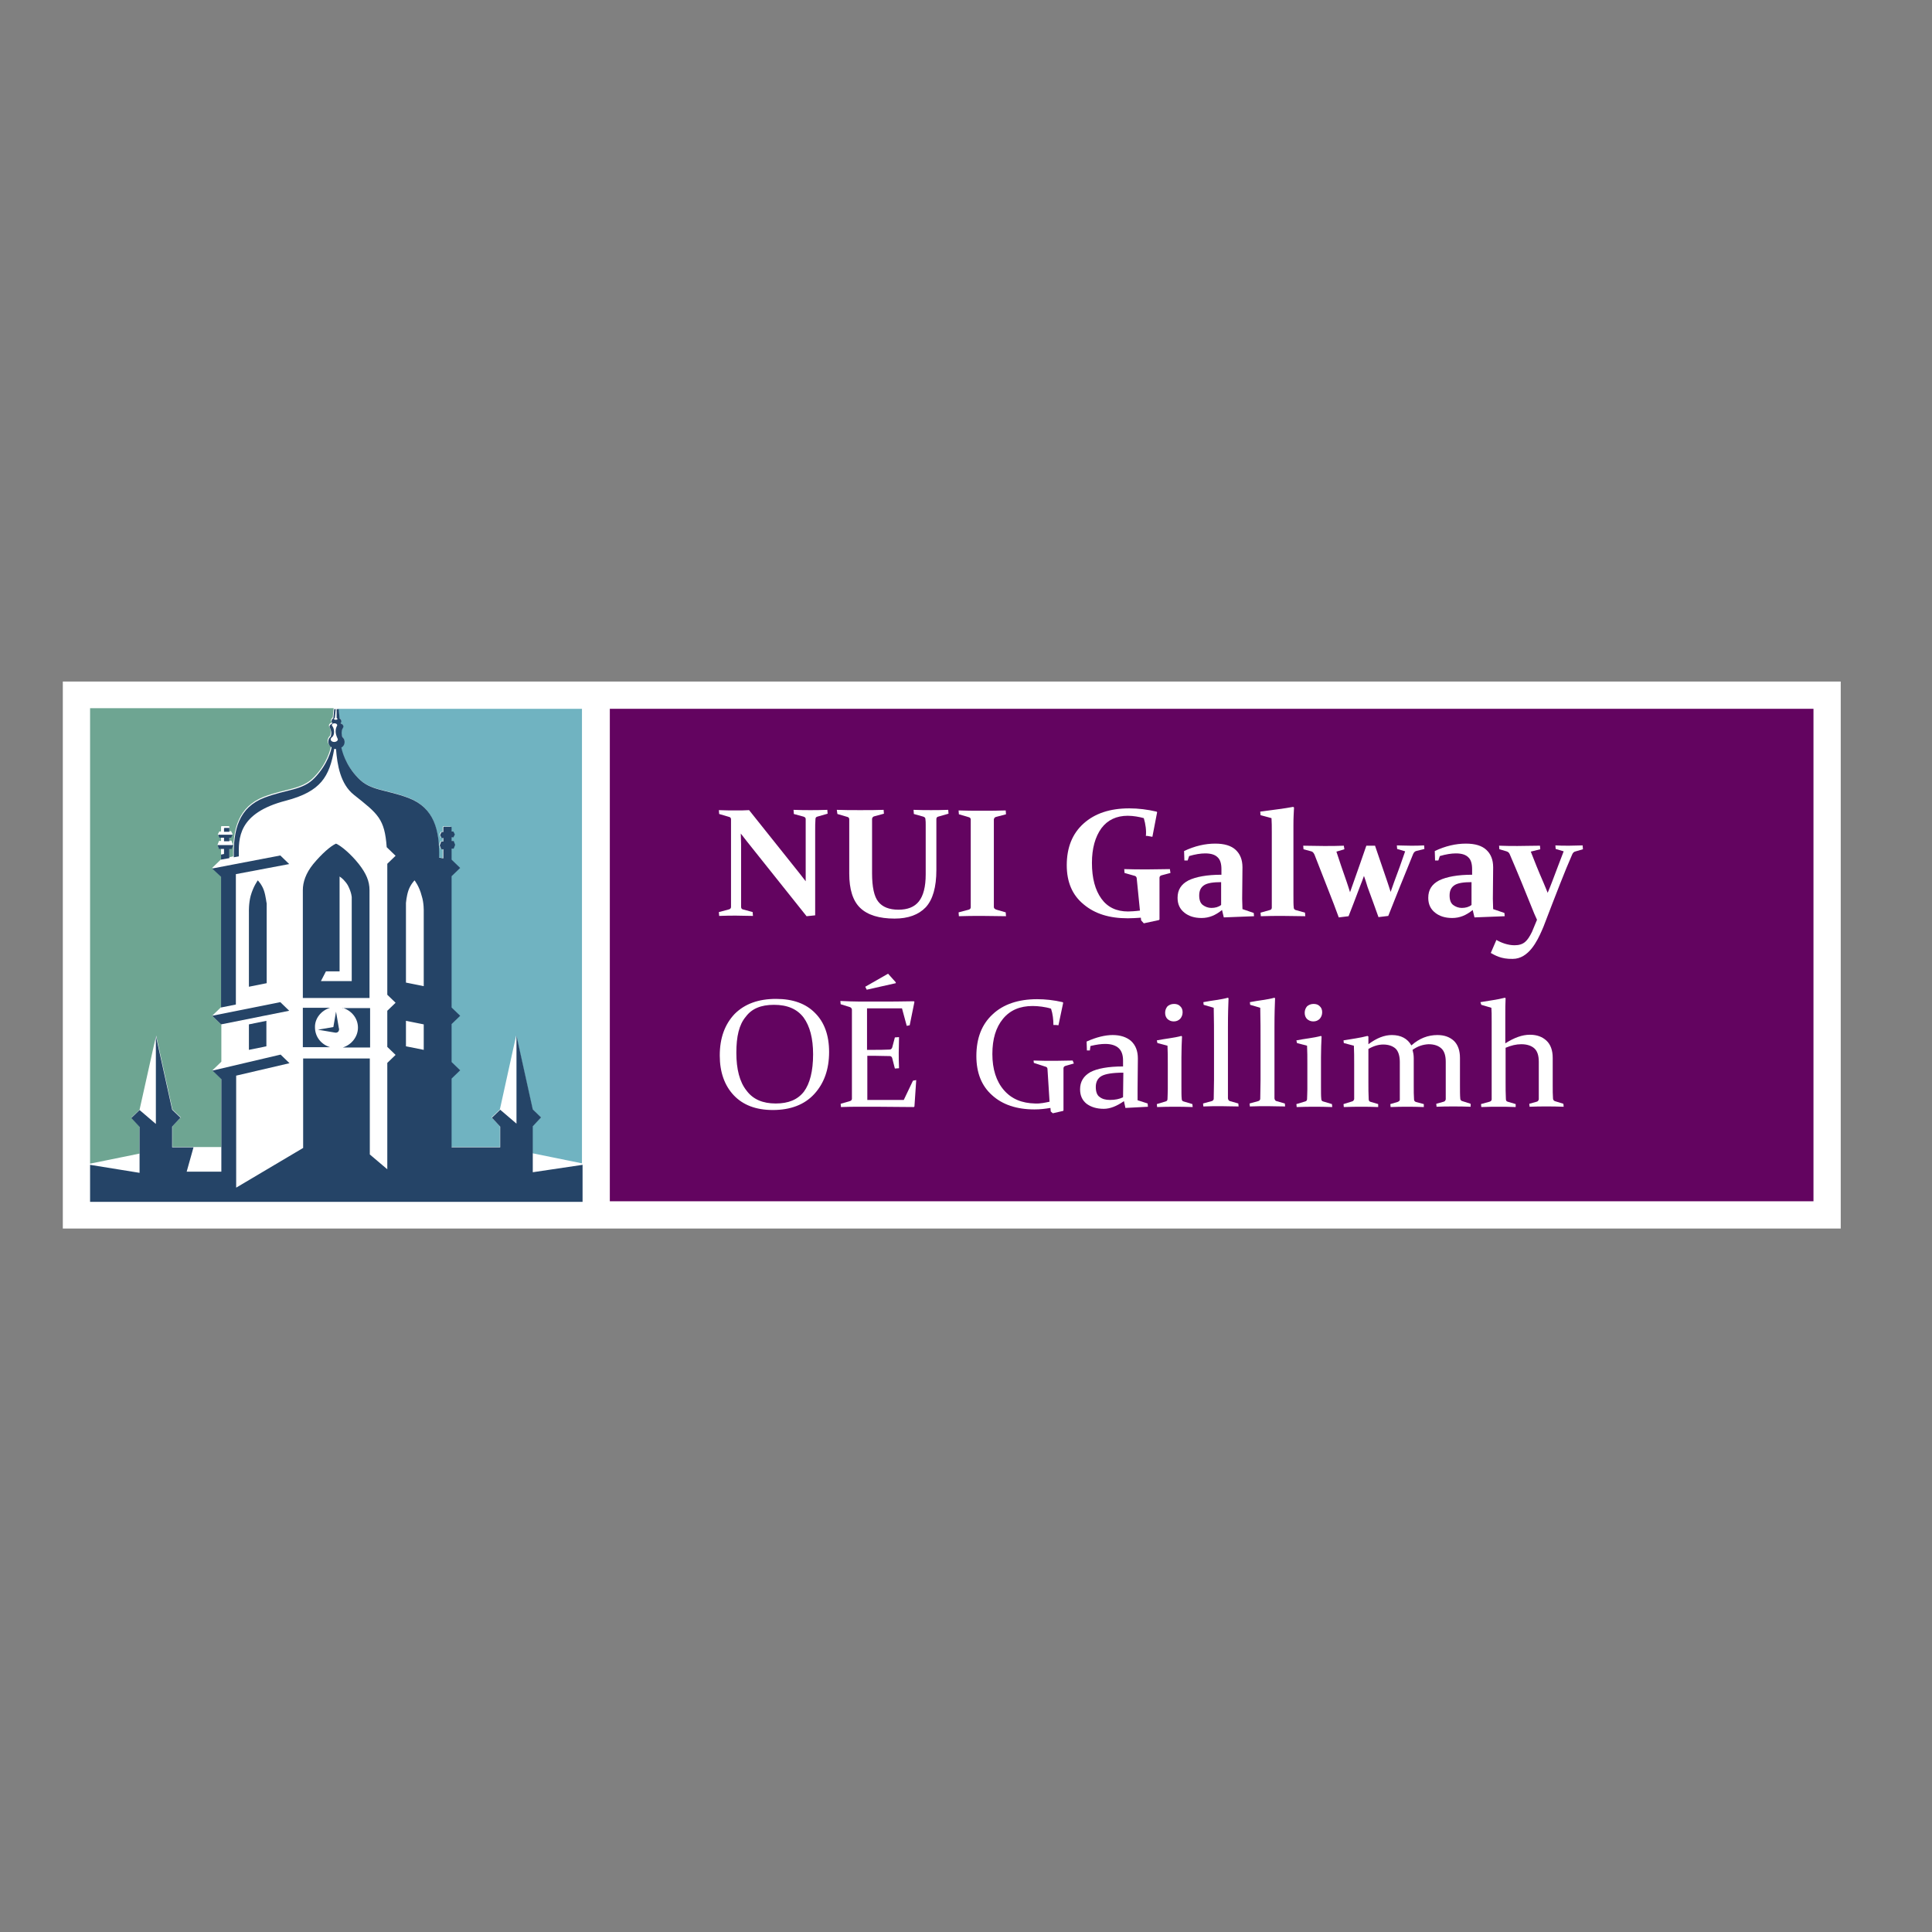 <?xml version="1.0" encoding="utf-8"?>
<!-- Generator: Adobe Illustrator 19.0.0, SVG Export Plug-In . SVG Version: 6.00 Build 0)  -->
<svg version="1.1" id="layer" xmlns="http://www.w3.org/2000/svg" xmlns:xlink="http://www.w3.org/1999/xlink" x="0px" y="0px"
	 viewBox="-153 -46 652 652" style="enable-background:new -153 -46 652 652;" xml:space="preserve">
<rect x="-153" y="-46" width="652" height="652" fill="#808080" stroke="none"/>
<style type="text/css">
	.st0{fill:#FFFFFF;}
	.st1{fill:#630460;}
	.st2{clip-path:url(#SVGID_2_);fill:#FFFFFF;}
	.st3{clip-path:url(#SVGID_2_);fill:#70B3C1;}
	.st4{clip-path:url(#SVGID_2_);fill:#6EA592;}
	.st5{clip-path:url(#SVGID_2_);fill:#254467;}
</style>
<rect x="-131.8" y="184" class="st0" width="600" height="184.6"/>
<rect x="52.8" y="193.2" class="st1" width="406.2" height="166.2"/>
<g>
	<defs>
		<rect id="SVGID_1_" x="-131.8" y="184" width="600" height="184.6"/>
	</defs>
	<clipPath id="SVGID_2_">
		<use xlink:href="#SVGID_1_"  style="overflow:visible;"/>
	</clipPath>
	<path class="st2" d="M126.8,309c0,5.9-1.7,10.6-5,14.2c-3.3,3.6-8,5.4-14,5.4c-5.7,0-10.1-1.7-13.2-5c-3.1-3.3-4.7-7.8-4.7-13.4
		c0-5.9,1.7-10.5,5-14c3.4-3.4,8-5.1,14-5.1c5.7,0,10.1,1.6,13.2,4.8C125.2,299,126.8,303.4,126.8,309 M95.5,309.3
		c0,5.5,1.1,9.8,3.4,12.7c2.2,3,5.5,4.4,9.9,4.4c4.3,0,7.4-1.3,9.5-4c2-2.7,3.1-6.9,3.1-12.6c0-5.4-1.1-9.5-3.2-12.4
		c-2.2-2.9-5.5-4.3-10-4.3c-4.4,0-7.5,1.3-9.5,4C96.4,299.8,95.5,303.8,95.5,309.3"/>
	<path class="st2" d="M137.1,292h6.2c3.8,0,7.8,0,12.1-0.1l0.2,0.2L154,300l-1,0.2l-1.6-5.9h-11.8v14h2.3c1.8,0,3.1,0,5.3-0.1
		c0.4,0,0.7-0.2,0.9-0.7l0.9-3.4l1.4-0.1c0,2.4-0.1,4.1-0.1,5.3c0,1.1,0,2.8,0.1,5.2l-1.4,0.1l-0.9-3.5c-0.1-0.4-0.4-0.7-0.8-0.7
		c-2.2,0-3.6-0.1-5.3-0.1h-2.3v9.3c0,1.9,0,3.7,0,5.6H152l3.1-6.5l1.1-0.2l-0.6,8.9l-0.2,0.2c-4.4,0-8.5-0.1-12.2-0.1h-6.1
		c-2.1,0-4.2,0-6.3,0.1l-0.1-1.1l3.1-0.9c0.4-0.1,0.7-0.4,0.7-0.8c0-0.7,0-1.4,0-2.3c0-0.8,0-1.8,0-2.8v-20.7c0-0.9,0-1.6,0-2.3
		c0-0.7,0-1.3,0-1.9c0-0.4-0.2-0.7-0.6-0.9l-3.2-1l-0.1-1.1C133,291.9,135.1,292,137.1,292"/>
	<polygon class="st2" points="149.3,285.8 139.5,288 139,287 146.7,282.6 149.3,285.5 	"/>
	<path class="st2" d="M237.4,305.1c3-0.6,5.7-0.8,8.3-1.5l0.2,0.2c-0.1,2.2-0.2,4.3-0.2,7v9.8c0,2,0,3.4,0.1,4.2
		c0,0.5,0.2,0.8,0.6,0.9l3,0.9l0.1,1c-2.3-0.1-4.4-0.1-6-0.1c-1.7,0-3.7,0-6,0.1l-0.1-1l3-0.9c0.4-0.1,0.6-0.4,0.6-0.8
		c0-0.7,0.1-1.8,0.1-3.3v-8.5c0-2.2,0-4.3-0.1-6.2l-3.4-0.9L237.4,305.1z M246.1,295.6c0,0.9-0.3,1.6-0.8,2.2
		c-0.6,0.6-1.3,0.9-2.2,0.9c-0.9,0-1.5-0.3-2.1-0.8c-0.5-0.5-0.8-1.2-0.8-2.1c0-0.9,0.3-1.6,0.8-2.2c0.6-0.5,1.3-0.8,2.2-0.8
		c0.8,0,1.5,0.2,2,0.7C245.8,294,246.1,294.7,246.1,295.6"/>
	<path class="st2" d="M253.2,293.1l-0.1-0.9c3-0.6,5.8-0.8,8.3-1.5l0.2,0.2c-0.1,2.8-0.2,5-0.2,9.9v16.6c0,3,0,5.5,0,7.3
		c0.1,0.5,0.3,0.8,0.7,0.9l2.8,0.8l0.1,1c-2.3,0-4.3-0.1-6-0.1s-3.7,0-5.9,0.1l-0.1-1l2.9-0.8c0.4-0.1,0.7-0.4,0.7-0.8
		c0-1.9,0.1-4.1,0.1-6.4V308c0-6.3,0-10.1-0.1-13.9L253.2,293.1z"/>
	<path class="st2" d="M268.9,293.1l-0.1-0.9c3-0.6,5.8-0.8,8.3-1.5l0.2,0.2c-0.1,2.8-0.2,5-0.2,9.9v16.6c0,3,0,5.5,0,7.3
		c0.1,0.5,0.3,0.8,0.7,0.9l2.8,0.8l0.1,1c-2.3,0-4.3-0.1-6-0.1s-3.6,0-5.9,0.1l-0.1-1l2.9-0.8c0.4-0.1,0.7-0.4,0.7-0.8
		c0-1.9,0.1-4.1,0.1-6.4V308c0-6.3,0-10.1-0.1-13.9L268.9,293.1z"/>
	<path class="st2" d="M284.5,305.1c3-0.6,5.7-0.8,8.3-1.5l0.2,0.2c-0.1,2.2-0.2,4.3-0.2,7v9.8c0,2,0,3.4,0.1,4.2
		c0,0.5,0.2,0.8,0.6,0.9l3,0.9l0.1,1c-2.3-0.1-4.4-0.1-6-0.1c-1.7,0-3.7,0-6,0.1l-0.1-1l3-0.9c0.4-0.1,0.6-0.4,0.6-0.8
		c0-0.7,0.1-1.8,0.1-3.3v-8.5c0-2.2,0-4.3-0.1-6.2l-3.4-0.9L284.5,305.1z M293.2,295.6c0,0.9-0.3,1.6-0.8,2.2
		c-0.6,0.6-1.3,0.9-2.2,0.9c-0.9,0-1.5-0.3-2.1-0.8c-0.5-0.5-0.8-1.2-0.8-2.1c0-0.9,0.3-1.6,0.8-2.2c0.6-0.5,1.3-0.8,2.2-0.8
		c0.8,0,1.5,0.2,2,0.7C292.9,294,293.2,294.7,293.2,295.6"/>
	<path class="st2" d="M323.7,308.3c0.2,0.8,0.4,1.7,0.4,2.8v9.1c0,2,0,3.6,0.1,4.8c0,0.5,0.3,0.8,0.7,0.9l2.6,0.7l0,1
		c-2.1-0.1-3.9-0.1-5.6-0.1c-1.7,0-3.5,0-5.6,0.1l-0.1-1l2.4-0.7c0.5-0.2,0.8-0.4,0.8-0.8c0-0.2,0-0.8,0-1.6v-11.1
		c0-2.1-0.5-3.6-1.4-4.5c-1-0.9-2.4-1.4-4.2-1.4c-1.6,0-3.3,0.5-5,1.5v11.1c0,2.1,0,4.1,0.1,5.8c0,0.5,0.2,0.8,0.5,0.9l2.7,0.8l0,1
		c-2.1-0.1-4-0.1-5.7-0.1c-1.7,0-3.7,0-5.9,0.1l-0.1-1l2.9-0.9c0.4-0.1,0.6-0.4,0.7-0.8c0-0.9,0-1.9,0-3.1v-8.7c0-2.2,0-4.3-0.1-6.2
		l-3.4-0.9l-0.1-0.9c2.8-0.5,5.5-0.8,8.1-1.5l0.3,0.2v2.6c2.8-2.1,5.4-3.1,7.9-3.1c3.1,0,5.3,1.2,6.6,3.5c2.7-2.4,5.6-3.5,8.8-3.5
		c2.4,0,4.2,0.7,5.6,2c1.3,1.3,2,3.2,2,5.7v9c0,2.1,0,3.7,0.1,4.7c0,0.5,0.3,0.8,0.7,0.9l2.8,0.9l0,1c-2.2-0.1-4.2-0.1-5.9-0.1
		c-1.7,0-3.6,0-5.6,0.1l-0.1-1l2.5-0.7c0.4-0.1,0.6-0.4,0.7-0.8c0-0.2,0-0.8,0-1.6v-11.1c0-2.1-0.5-3.6-1.5-4.5
		c-1-0.9-2.4-1.4-4.3-1.4C327.1,306.5,325.4,307.1,323.7,308.3"/>
	<path class="st2" d="M346.6,292.2c2.8-0.5,5.6-0.8,8.3-1.5l0.2,0.2c-0.1,1.6-0.1,3.6-0.1,6.5c0,3,0,5,0,8.7c3-1.9,5.7-2.9,8.3-2.9
		c2.4,0,4.2,0.7,5.6,2c1.4,1.3,2.1,3.3,2.1,5.8v9c0,2,0,3.5,0.1,4.7c0,0.4,0.2,0.7,0.6,0.9l2.9,0.9l0.1,1c-2.2-0.1-4.2-0.1-5.9-0.1
		c-1.7,0-3.5,0-5.6,0.1l-0.1-1l2.5-0.7c0.4-0.1,0.6-0.4,0.7-0.8c0-0.2,0-0.8,0-1.6v-11.1c0-2.1-0.5-3.6-1.5-4.5
		c-1-0.9-2.5-1.4-4.4-1.4c-1.7,0-3.4,0.4-5.3,1.2v11.5c0,2.1,0,4,0.1,5.8c0,0.5,0.2,0.8,0.6,0.9l2.7,0.8l0,1
		c-2.1-0.1-4.1-0.1-5.7-0.1c-1.7,0-3.7,0-5.9,0.1l-0.1-1l2.9-0.8c0.4-0.1,0.7-0.4,0.7-0.8c0-1.6,0-3.7,0-6.3V308c0-3.5,0-6.5,0-9.2
		c0-2.7,0-3.4-0.1-4.7l-3.4-1L346.6,292.2z"/>
	<path class="st2" d="M214.8,308.5h-1l-0.1-3c3.3-1.5,6.3-2.2,8.8-2.2c2.6,0,4.7,0.7,6.2,2c1.5,1.4,2.3,3.3,2.3,5.9l-0.1,10.6
		c0,0.9,0,3.5,0,3.5l3.4,1.1l0.1,1.1l-7.6,0.4l-0.5-2.3c-2.4,1.7-4.7,2.6-6.8,2.6c-2.4,0-4.3-0.6-5.8-1.7c-1.5-1.2-2.2-2.8-2.2-4.9
		c0-2.6,1.2-4.5,3.5-5.8c2.3-1.2,6-1.9,11-1.9l0-2c0-1.9-0.5-3.3-1.5-4.2c-1-0.9-2.5-1.4-4.5-1.4c-1.4,0-2.9,0.2-5,0.7L214.8,308.5z
		 M226.1,316c-3.6,0-6,0.4-7.3,1.1c-1.3,0.7-2,2-2,3.7c0,1.6,0.4,2.8,1.3,3.4c0.9,0.7,2,1,3.5,1c1.7,0,3.2-0.3,4.4-0.9L226.1,316z"
		/>
	<path class="st2" d="M209,311.9c-1.9,0-3.9,0.1-5.9,0.1c-2,0-5.1,0-7.3-0.1l0.1,0.8l4,1.3c0.4,0.1,0.6,0.4,0.6,0.8l0.7,11
		c-1.4,0.3-3.2,0.7-4.9,0.6c-4.4-0.1-7.9-1.5-10.5-4.5c-2.6-3-3.9-7.1-3.9-12.2c0-5.1,1.2-9,3.6-11.9c2.4-2.9,5.7-4.3,10-4.3
		c1.8,0,4.4,0.3,6.2,0.9c0.6,1.8,0.8,3.8,0.8,5.5c0.2,0,0.5,0,0.7,0c0.4,0,0.7,0.1,1,0.1l1.6-7.6l-0.2-0.2c-3-0.7-5.9-1-8.6-1
		c-6.3,0-11.4,1.7-15,5.1c-3.7,3.4-5.5,8.1-5.5,14.1c0,5.7,1.8,10.1,5.3,13.2c3.5,3.2,8.3,4.8,14.3,4.8c2,0,3.5-0.2,5.4-0.5l0.1,1.2
		l0.7,0.6l3.5-0.8l0.1-0.2l0-12.9c0-0.5,0-0.9,0-1.3c0-0.4,0.3-0.7,0.7-0.8l2.8-0.8L209,311.9z"/>
	<path class="st2" d="M97.1,260c0,0.5,0.2,0.8,0.6,0.9l3.3,0.9l0.1,1.3c-2.3,0-4.2-0.1-5.7-0.1c-1.5,0-3.4,0-5.7,0.1l-0.1-1.3
		l3.4-0.9c0.4-0.1,0.7-0.4,0.7-0.8c0-1.4,0-3.1,0-5.1v-20.3c0-1.7,0-3.1,0-4.2c0-0.4-0.2-0.7-0.6-0.8l-3.4-1l-0.1-1.3
		c2.4,0.1,4.2,0.1,5.5,0.1c1.7,0,3.3,0,4.7-0.1l17,21.3c0.7,0.9,1.4,1.8,2.1,2.7c0-1.2,0-2.3,0-3.4v-13.3c0-1.6,0-3.1,0-4.3
		c0-0.4-0.2-0.6-0.7-0.8l-3.3-0.9l-0.1-1.4c2.3,0.1,4.3,0.1,5.7,0.1c1.5,0,3.4,0,5.7-0.1l0.1,1.3l-3.5,1c-0.4,0.1-0.6,0.4-0.6,0.8
		c-0.1,1.1-0.1,2.5-0.1,4.2v28.3l-2.9,0.3l-20.1-25.2c-0.6-0.8-1.3-1.7-2.1-2.7c0,1.3,0.1,2.4,0.1,3.5v16.2
		C97.1,257.1,97.1,258.7,97.1,260"/>
	<path class="st2" d="M129.4,227.3c2.4,0.1,5,0.1,7.9,0.1c3,0,5.6,0,7.9-0.1l0.1,1.3l-3.3,0.9c-0.4,0.1-0.6,0.4-0.7,0.8
		c0,0.6,0,1.3,0,2c0,0.7,0,1.5,0,2.3v14.1c0,4.6,0.7,7.9,2.1,9.6c1.4,1.8,3.7,2.7,6.8,2.7c3.1,0,5.4-0.9,6.9-2.8
		c1.5-1.9,2.3-4.9,2.3-9.1v-14.4c0-0.8,0-1.6,0-2.3c0-0.7,0-1.4-0.1-2c0-0.4-0.2-0.6-0.7-0.8l-3.2-0.9l-0.1-1.4
		c2.3,0.1,4.2,0.1,5.9,0.1c1.5,0,3.5,0,5.8-0.1l0.1,1.3l-3.5,1c-0.4,0.1-0.6,0.4-0.6,0.8c0,0.6,0,1.2,0,1.9c0,0.7,0,1.5,0,2.3v13
		c0,5.8-1.2,10-3.6,12.6c-2.4,2.5-5.9,3.8-10.5,3.8c-5.2,0-9.1-1.2-11.6-3.6c-2.5-2.4-3.7-6.3-3.7-11.6v-14.1c0-0.8,0-1.6,0-2.3
		c0-0.7,0-1.3,0-1.9c0-0.4-0.2-0.7-0.6-0.8l-3.4-1L129.4,227.3z"/>
	<path class="st2" d="M182.4,255.1c0,1,0,2,0,2.8c0,0.8,0,1.6,0,2.2c0,0.4,0.3,0.7,0.9,0.9l3.1,0.9l0.1,1.3c-2.4,0-5-0.1-7.9-0.1
		c-3,0-5.6,0-8,0.1l-0.1-1.3l3.4-0.9c0.4-0.1,0.7-0.4,0.7-0.8c0-0.7,0-1.4,0-2.3c0-0.8,0-1.8,0-2.8v-20.3c0-0.8,0-1.6,0-2.3
		c0-0.7,0-1.3,0-1.9c0-0.4-0.2-0.7-0.6-0.8l-3.4-1l-0.1-1.3c2.4,0.1,5,0.1,7.9,0.1c3,0,5.6,0,8-0.1l0.1,1.3l-3.4,0.9
		c-0.4,0.1-0.6,0.4-0.7,0.8c0,0.6,0,1.3,0,2c0,0.7,0,1.5,0,2.3V255.1z"/>
	<path class="st2" d="M272.3,227.9c4.3-0.6,8-1,11.1-1.6l0.3,0.2c-0.1,2.3-0.2,3.2-0.2,5.9v23.6c0,2,0,3.4,0.1,4.2
		c0,0.5,0.2,0.7,0.6,0.9l3.2,0.9l0.1,1.2c-2.5,0-5-0.1-7.5-0.1c-2.5,0-5,0-7.5,0.1l-0.1-1.2l3.2-0.9c0.4-0.1,0.6-0.4,0.6-0.8
		c0-0.7,0-1.8,0-3.3v-22.1c0-2.2,0-3-0.1-4.8l-3.7-1L272.3,227.9z"/>
	<path class="st2" d="M311,239.3c0,0,2.4,7.1,4.2,12.3c0.4,1.1,0.7,2.2,1.1,3.4c0.4-1.2,0.8-2.3,1.2-3.4c1.3-3.4,2.5-6.8,3.7-10.3
		l-2.7-0.8l-0.1-1.2c1.2,0,2.8,0.1,4.7,0.1c1.5,0,3,0,4.5-0.1l0.1,1.2l-2.8,0.7c-0.4,0.1-0.8,0.5-1,1c-1.3,3.1-2.7,6.8-4.5,11.1
		c-1.7,4.3-3,7.6-3.9,9.8l-3.3,0.4c-0.9-2.5-2.1-5.9-3.7-10.2c-0.4-1.4-0.8-2.6-1.2-3.7c-0.4,1.2-0.9,2.4-1.4,3.7
		c-1.6,4.3-2.9,7.6-3.8,9.9l-3.3,0.4c-0.9-2.5-2.2-5.9-3.9-10.2c-1.7-4.3-3.1-8-4.3-11c-0.3-0.6-0.6-1-1.1-1.1l-2.6-0.7l-0.1-1.2
		c2.2,0,4.6,0.1,7,0.1c2.3,0,4.6,0,6.7-0.1l0.2,1.2l-2.7,0.8c1,3.1,2.2,6.6,3.5,10.3c0.4,1.1,0.7,2.2,1.1,3.4
		c0.4-1.2,0.8-2.3,1.2-3.4c1.7-4.7,3.1-8.9,4.3-12.3H311z"/>
	<path class="st2" d="M247.8,244.4h-1.1l-0.1-3.2c3.6-1.7,7.1-2.5,10.5-2.5c3.1,0,5.4,0.7,6.9,2.1c1.5,1.4,2.3,3.3,2.3,5.9
		l-0.1,10.6c0,0.9,0.1,3.5,0.1,3.5l3.8,1.3l0.1,1.1l-10.2,0.4l-0.6-2.5c-2.2,1.8-4.4,2.7-6.9,2.7c-2.4,0-4.3-0.6-5.8-1.8
		c-1.5-1.2-2.3-2.8-2.3-5c0-2.7,1.2-4.6,3.7-5.9c2.5-1.2,6.2-1.9,11.1-1.9l0-1.9c0-1.8-0.4-3.2-1.3-4c-0.9-0.9-2.3-1.3-4.2-1.3
		c-1.5,0-3.4,0.3-5.4,0.9L247.8,244.4z M259.1,251.7c-2.7,0-4.6,0.3-5.7,1c-1.1,0.7-1.7,1.8-1.7,3.5c0,1.5,0.4,2.6,1.2,3.2
		c0.8,0.6,1.8,1,2.9,1c1.3,0,2.4-0.3,3.3-1L259.1,251.7z"/>
	<path class="st2" d="M332.4,244.4h-1.1l-0.1-3.2c3.6-1.7,7.1-2.5,10.5-2.5c3.1,0,5.4,0.7,6.9,2.1c1.5,1.4,2.3,3.3,2.3,5.9
		l-0.1,10.6c0,0.9,0.1,3.5,0.1,3.5l3.8,1.3l0.1,1.1l-10.2,0.4l-0.6-2.5c-2.2,1.8-4.4,2.7-6.9,2.7c-2.4,0-4.3-0.6-5.8-1.8
		c-1.5-1.2-2.3-2.8-2.3-5c0-2.7,1.2-4.6,3.7-5.9c2.5-1.2,6.2-1.9,11.1-1.9l0-1.9c0-1.8-0.4-3.2-1.3-4c-0.9-0.9-2.3-1.3-4.2-1.3
		c-1.5,0-3.4,0.3-5.4,0.9L332.4,244.4z M343.6,251.7c-2.7,0-4.6,0.3-5.7,1c-1.1,0.7-1.7,1.8-1.7,3.5c0,1.5,0.4,2.6,1.2,3.2
		c0.8,0.6,1.8,1,2.9,1c1.3,0,2.4-0.3,3.3-1L343.6,251.7z"/>
	<path class="st2" d="M241.8,247.3c-2.1,0-4.6,0.1-7.5,0.1c-2.8,0-5.4,0-7.9-0.1l0.1,1.3l3.5,1c0.3,0.1,0.5,0.3,0.6,0.7h0l1.1,11
		c-1.5,0.2-3.3,0.3-4,0.3c-3.9,0-6.9-1.4-9-4.3c-2.1-2.9-3.2-6.9-3.2-12.1c0-4.9,1.1-8.8,3.2-11.7c2.1-2.8,5.1-4.2,8.9-4.2
		c1.9,0,4,0.4,5.4,0.8c0.6,2,0.9,4.2,0.7,6c0.2,0,0.3,0,0.5,0c0.6,0.1,1.1,0.2,1.7,0.3l1.6-8.3l-0.2-0.2c-3-0.7-6.1-1.1-9.2-1.1
		c-6.5,0-11.6,1.7-15.4,5.1c-3.8,3.4-5.7,8.1-5.7,14.1c0,5.7,1.9,10.1,5.7,13.2c3.8,3.2,8.7,4.7,14.9,4.7c1.4,0,2.9-0.1,4.4-0.2
		l0.1,0.9l0.9,1l5.1-1.1l0.2-0.2l0-13.4v0c0-0.2,0-0.5,0-0.7c0-0.4,0.3-0.7,0.7-0.8l3-0.8L241.8,247.3z"/>
	<path class="st2" d="M381.1,239.3c-1.4,0-2.9,0.1-4.5,0.1c-1.8,0-3.4,0-4.7-0.1l0.1,1.2l2.7,0.8c-1.2,3-2.4,6.4-3.8,10
		c-0.5,1.3-1,2.6-1.6,4c-0.5-1.3-1-2.4-1.4-3.4c-1-2.3-1.8-4.2-2.4-5.7c-0.6-1.5-1.2-3.1-1.9-4.8l3.2-0.8l-0.1-1.2
		c-2.7,0-5.2,0.1-7.6,0.1c-1.8,0-3.9,0-6.2-0.1l0.1,1.2l2.4,0.7c0.6,0.2,0.9,0.5,1.1,1c2.5,5.8,5.3,12.6,8.3,20.1l0.9,2l-1.7,4.1
		c-1.5,3-2.7,4.5-5.9,4.5c-2.3,0-4.6-0.9-6.1-1.8l-1.9,4.4c1.3,0.7,3.4,2.1,7.4,2c5.4,0,8.3-6.1,9.8-9.5l0.6-1.4
		c0,0,5.5-14.4,7.7-19.7c0.7-1.7,1.4-3.3,2-4.7c0.2-0.5,0.6-0.9,1.2-1l2.4-0.7L381.1,239.3z"/>
	<path class="st3" d="M-38.8,193.2l0.3,3.1c0.4,0.2,0.6,0.6,0.6,1c0,0.3-0.1,0.5-0.3,0.7c0.6,0.3,1,0.7,1,1.1c0,0.2-0.1,0.4-0.2,0.5
		c-0.2,0.5-0.4,1.1-0.4,1.7c0,0.4,0.1,0.8,0.2,1.3c0.5,0.4,0.8,1,0.8,1.7c0,0.8-0.4,1.5-1.1,1.9c0.1,0.8,1.2,5.6,5.7,10.3
		c4.1,4.3,9.4,3.8,17,6.7c8.6,3.3,10.5,10.9,10.3,20.1l1.3,0.3v-3.1h-0.7l-0.5-1.3l0.5-1.3h0.7v-1.2h-0.6l-0.5-1l0.5-1h0.6v-1.6
		c0-0.1,0.1-0.2,0.2-0.2h2.4c0.1,0,0.2,0.1,0.2,0.2v0.8v0.7h0.6l0.5,1l-0.5,1h-0.6v1.2h0.7l0.5,1.3l-0.5,1.3h-0.7v3.7l2.9,2.8v0
		l-2.9,2.8v44.3l2.9,2.8l-2.9,2.8v12.8l2.9,2.8v0l-2.9,2.8v23.1h16.5v-7l-2.8-3l2.8-2.7l4.4-20l1.1-4.9l5.5,24.9v0l2.8,2.7l-2.8,3
		v9.1l16.7,3.4V193.2H-38.8z M15.8,328.4L15.8,328.4L15.8,328.4L15.8,328.4L15.8,328.4z"/>
	<path class="st4" d="M-122.6,359.4L-122.6,359.4v-12.5V359.4z M-122.6,193.2v153.5l16.7-3.4v-9.1l-2.8-3l2.8-2.7l4.5-20.2l1.1-4.8
		l5.5,24.9v0l2.8,2.7l-2.8,3v7l7.2,0l0,0h9.3l0-16.9l0-6.1l0,0l-3-2.9v0l3-2.9l0,0v-12.6l-0.1,0l-3-2.9l3-2.9v-44.1l0,0l-3-2.9v0
		l3-2.9l0,0v-3.6h-0.7l-0.5-1.3l0.5-1.3h0.7v-1.2H-79l-0.5-1l0.5-1h0.6v-1.6c0-0.1,0.1-0.2,0.2-0.2h2.4c0.1,0,0.2,0.1,0.2,0.2v0.8h0
		v0.7h0.6l0.5,1l-0.5,1h-0.6v1.2h0.7l0.5,1.3l-0.5,1.3h-0.7v3l1.3-0.3c0,0,0,0,0,0c-0.2-9.2,1.7-16.7,10.3-20.1
		c7.6-2.9,12.9-2.4,17-6.7c4.5-4.6,5.5-9.5,5.7-10.3c-0.7-0.4-1.1-1.1-1.1-1.9c0-0.7,0.3-1.3,0.8-1.7c0.1-0.4,0.2-0.8,0.2-1.2
		c0-0.6-0.1-1.2-0.4-1.7c-0.1-0.2-0.2-0.3-0.2-0.5c0-0.5,0.4-0.9,1-1.1c-0.2-0.2-0.3-0.4-0.3-0.7c0-0.4,0.3-0.8,0.6-1l0.3-3.1
		H-122.6z M-105.9,328.4L-105.9,328.4L-105.9,328.4L-105.9,328.4L-105.9,328.4z"/>
	<path class="st5" d="M-31.9,245.6c-2.7-3.4-5.9-6.1-7.7-6.9c-1.8,0.8-4.7,3.3-7.7,6.9c-2.5,3.1-3.5,6.1-3.5,8.8v36.4h22.5v-36.4
		C-28.3,251.4-29.4,248.8-31.9,245.6"/>
	<path class="st2" d="M-35.6,252.8c-0.8-1.4-2.1-2.6-2.8-3l0,32l-4.6,0l-1.7,3.3h10.4v-28.3C-34.3,256.9-34.3,255.3-35.6,252.8"/>
	<path class="st5" d="M-37.4,294.1c3,0.9,5.2,3.5,5.2,6.7c0,3.1-2.2,5.8-5.1,6.7h9.2v-13.3H-37.4z M-41.6,294.1h-9.2v13.3h9.2
		c-3-0.9-5.1-3.5-5.1-6.7C-46.8,297.7-44.6,295-41.6,294.1"/>
	<path class="st5" d="M-38.6,301.2l-1-5.8l-0.9,5.2l-5.2,0.9l5.9,1c0.1,0,0.1,0,0.2,0c0.5,0,1-0.4,1-1
		C-38.5,301.4-38.5,301.3-38.6,301.2"/>
	<path class="st5" d="M26.8,349.6v-15.5l2.8-3l-2.8-2.7v0l-5.5-24.9v29.7l-5.5-4.7v0v0l0,0l-2.8,2.7l2.8,3v7H-0.6V318l2.9-2.8v0
		l-2.9-2.8v-12.8l2.9-2.8l-2.9-2.8v-44.3l2.9-2.8v0l-2.9-2.8v-3.7h0.7l0.5-1.3l-0.5-1.3h-0.7v-1.2h0.6l0.5-1l-0.5-1h-0.6V234v-0.8
		c0-0.1-0.1-0.2-0.2-0.2h-2.4c-0.1,0-0.2,0.1-0.2,0.2v1.6h-0.6l-0.5,1l0.5,1h0.6v1.2h-0.7l-0.5,1.3l0.5,1.3h0.7v3.1l-1.4-0.3
		c0.2-9.3-1.7-16.8-10.3-20.1c-7.6-2.9-12.9-2.4-17-6.7c-4.5-4.6-5.5-9.5-5.7-10.3c0.7-0.4,1.1-1.1,1.1-1.9c0-0.7-0.3-1.3-0.8-1.7
		c-0.1-0.4-0.2-0.8-0.2-1.3c0-0.6,0.1-1.2,0.4-1.7c0.1-0.2,0.2-0.3,0.2-0.5c0-0.5-0.4-0.9-1-1.1c0.2-0.2,0.3-0.4,0.3-0.7
		c0-0.4-0.3-0.8-0.6-1l-0.3-3.1h-0.7v3c0.2,0.1,0.3,0.2,0.3,0.3c0,0.2-0.2,0.3-0.6,0.3s-0.6-0.1-0.6-0.3c0-0.1,0.1-0.2,0.3-0.3
		l0.3-3h-0.5l-0.3,3.1c-0.4,0.2-0.6,0.6-0.6,1c0,0.3,0.1,0.5,0.3,0.7c-0.6,0.3-1,0.7-1,1.1c0,0.2,0.1,0.4,0.2,0.5
		c0.2,0.5,0.4,1.1,0.4,1.7c0,0.4-0.1,0.9-0.2,1.2c-0.5,0.4-0.8,1-0.8,1.7c0,0.8,0.4,1.5,1.1,1.9c-0.1,0.8-1.2,5.6-5.7,10.3
		c-4.1,4.3-9.4,3.8-17,6.7c-8.6,3.3-10.5,10.8-10.3,20.1l1.7-0.3c-0.1-6-0.4-14.6,15.9-18.8c11.8-3.1,14.7-8.1,16.3-17.5
		c0.2,0,0.4,0.1,0.6,0.1c0.4,5.4,1.5,11.8,6,15.4c8.2,6.5,10.4,8.1,11.1,17.7l3,2.9l-2.8,2.7v44.2l2.8,2.7l-2.8,2.7v12.2l2.8,2.7
		l-2.8,2.7v35.9l-5.9-5v-32.4h-22.5v30.2l-22.6,13.4V317l18-4.2l-3-2.9l-23,5.4l3,2.9h0l0,23v8.2H-90l2.3-8.2h-7.2v-7l2.8-3
		l-2.8-2.7v0l-5.5-24.9v29.7l-5.5-4.7l0,0v0v0l-2.8,2.7l2.8,3v15.5l-16.7-2.7v12.5H43.6v-12.5L26.8,349.6z M-40.2,204.4
		c-0.7,0-1.2-0.4-1.2-0.9c0-0.3,0.2-0.5,0.4-0.7c1.1-0.7,0.8-3,0.2-3.7c-0.1-0.1-0.2-0.3-0.2-0.4c0-0.4,0.4-0.6,0.9-0.6
		s0.9,0.3,0.9,0.6c0,0.1,0,0.2-0.1,0.3c-0.6,1.2-0.6,2.5,0.2,4.2c0.1,0.1,0.1,0.2,0.1,0.4C-39,204-39.6,204.4-40.2,204.4 M-10,308.3
		l-6-1.2v-8.6l6,1.2V308.3z M-10,261.6l0,0.5v24.7l-6-1.2v-26.9c0,0,0.2-2.3,0.8-4.1c0.7-2.1,2.1-3.5,2.1-3.5s1.6,2,2.4,5.2
		C-9.9,258.7-10,261.6-10,261.6"/>
	<path class="st5" d="M-63.9,254.6c-0.7-2.1-2.1-3.5-2.1-3.5s-1.5,2-2.4,5.2c-0.7,2.6-0.6,5.5-0.6,5.5v25.2l6-1.2v-26.9
		C-63.1,258.7-63.3,256.4-63.9,254.6"/>
	<polygon class="st5" points="-63.1,307.1 -63.1,298.5 -69,299.7 -69,308.3 	"/>
	<path class="st5" d="M-78.4,249.9V294l5-1v-44l18-3.4l-3-2.9l-23,4.4L-78.4,249.9L-78.4,249.9z M-58.4,292.2l-23,4.6l3,2.9l23-4.6
		L-58.4,292.2z M-81.4,296.9L-81.4,296.9z"/>
	<path class="st5" d="M-75.6,233.4h-0.2v0h-1.4c-0.1,0-0.2,0.1-0.2,0.2v1.1h1.8V233.4z"/>
	<polygon class="st5" points="-77.4,236.7 -77.4,237.9 -75.6,237.9 -75.6,236.7 -75,236.7 -74.5,235.7 -75.6,235.7 -77.4,235.7 
		-79.4,235.7 -79,236.7 	"/>
	<polygon class="st5" points="-77.4,240.5 -77.4,242.2 -78.4,242.4 -78.4,244.1 -75.6,243.6 -75.6,241.9 -75.6,241.9 -75.6,240.5 
		-74.8,240.5 -74.3,239.2 -75.6,239.2 -77.4,239.2 -79.6,239.2 -79.1,240.5 	"/>
</g>
</svg>
